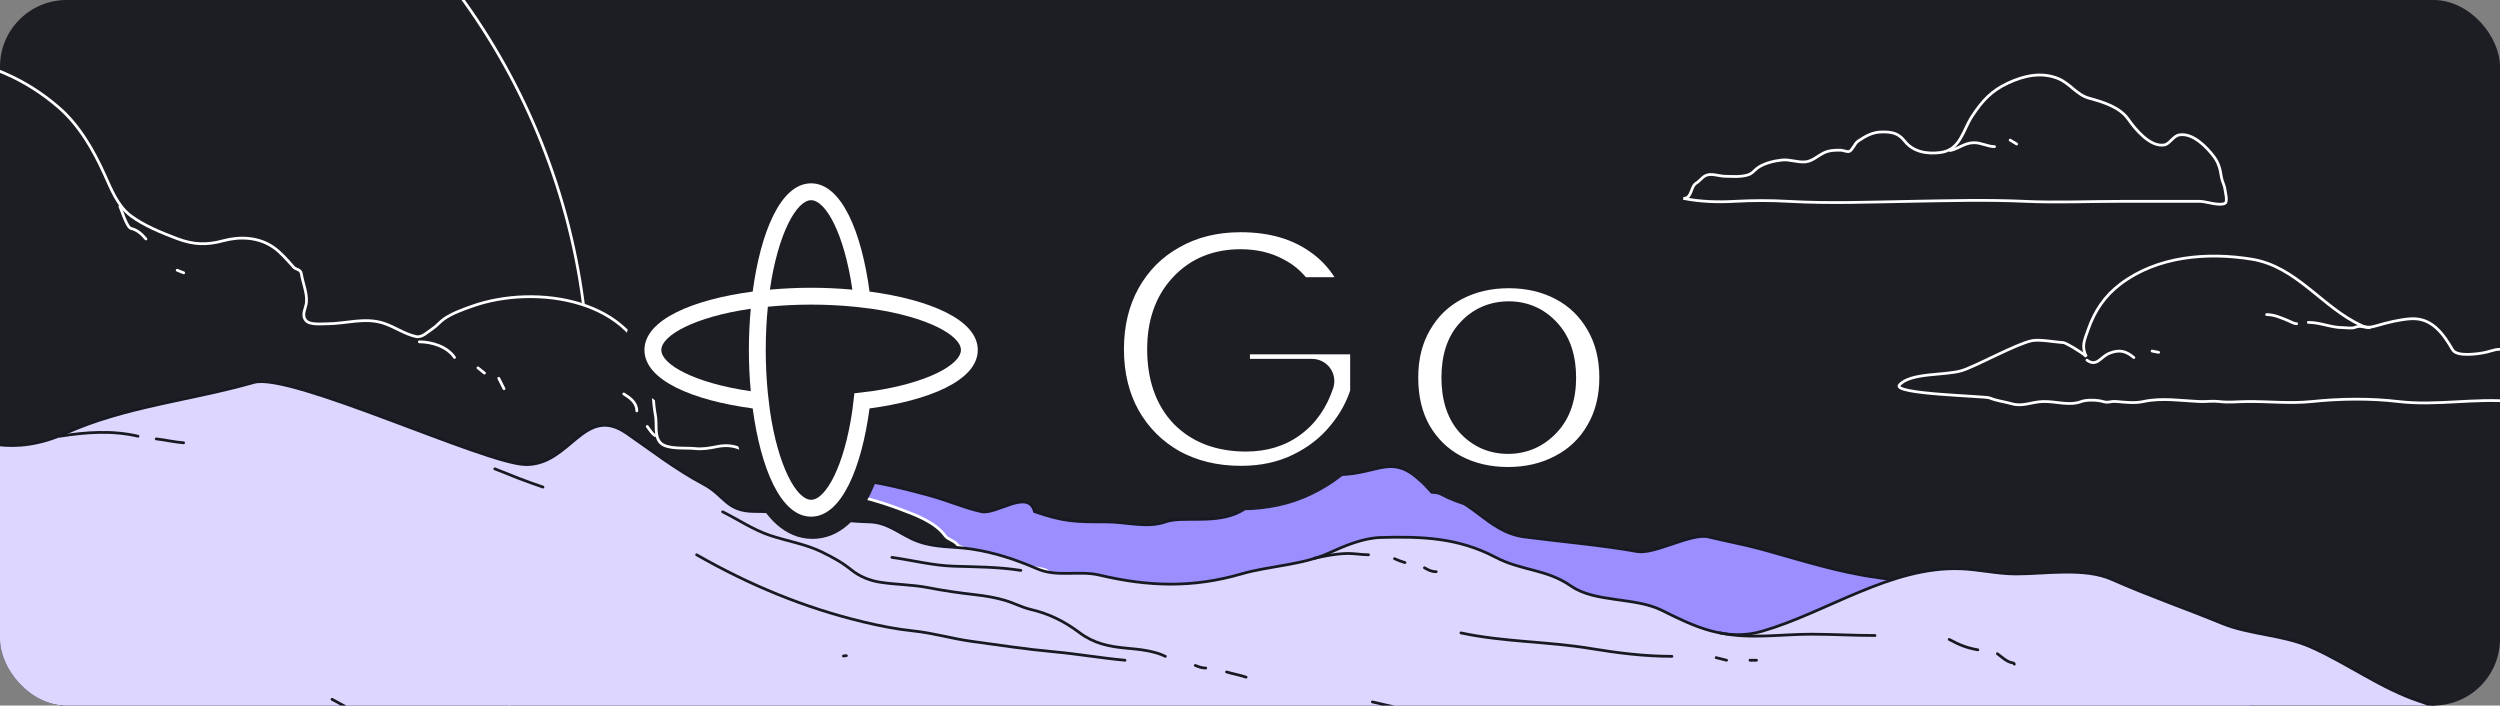 <svg width="900" height="254" viewBox="0 0 900 254" fill="none" xmlns="http://www.w3.org/2000/svg">
<rect x="0" y="0" width="900" height="254" fill="#808080" stroke="none"/>
<g clip-path="url(#clip0_218_7303)">
<rect width="900" height="254" rx="24" fill="#1D1D24"/>
<circle cx="-28" cy="140.25" r="240" stroke="white" stroke-linecap="round"/>
<path d="M94.314 172.536C83.165 178.008 69.169 183.037 57.758 187.878C54.614 187.878 54.154 194.006 52.347 196.209C50.589 198.352 48.973 202.04 46.377 203.191C44.545 204.003 43.335 205.936 42.112 207.445C40.316 209.664 37.92 210.657 36.054 212.725C29.218 220.302 25.512 231.444 23.232 241.151C21.451 248.736 21.513 259.242 23.997 266.673C27.14 276.078 38.579 281.371 46.759 285.565C61.618 293.183 78.681 296.886 94.872 300.585C113.604 304.864 132.42 308.928 151.249 312.759C175.662 317.726 200.063 319.396 224.889 320.914C258.334 322.959 291.712 320.906 325.174 321.237C365.583 321.636 406.023 323.017 446.427 323.877C487.076 324.742 527.635 326.048 568.298 326.224C609.543 326.402 650.736 330.333 691.934 332.15C710.365 332.962 728.791 334.163 747.164 335.846C759.27 336.955 771.333 338.503 783.513 337.841C791.875 337.386 800.213 337.401 803.1 328.219C805.842 319.495 806.142 309.43 807.07 300.379C807.677 294.46 808.69 288.586 809.217 282.661C809.844 275.614 810.255 268.541 810.665 261.478L810.687 261.099C810.813 258.936 811.306 255.816 810.717 253.531C809.591 249.164 807.397 245.604 805.217 241.738C803.074 237.937 802.494 231.125 798.747 228.537C790.021 222.511 776.668 223.738 766.633 221.936C753.222 219.529 739.599 217.834 726.136 215.629C709.428 212.893 692.782 210.184 675.994 207.943C661.744 206.042 648.175 201.576 634.41 197.793C627.989 196.029 621.471 194.862 615 193.276C609.008 191.807 595.526 199.653 589.417 198.556C576.021 196.151 562.224 195.059 548.715 193.276C534.988 191.463 529.268 178.082 515.421 177.2C502.467 162.328 498.458 169.634 484.662 170.746C479.196 171.187 469.323 170.948 464.017 172.536C458.601 174.157 451.405 181.541 446.427 184.182C437.637 188.846 425.716 185.664 419.551 187.878C413.047 190.213 405.201 187.878 398.376 187.878C387.064 187.878 383.1 187.872 372.438 184.182C370.147 175.768 358.727 185.415 353.26 184.182C346.977 182.764 341.209 180.2 335.026 178.491C323.244 175.233 311.913 172.535 299.677 171.802C294.87 171.515 290.79 171.681 285.972 170.746C281.682 169.914 277.262 169.304 272.944 168.634C261.271 166.823 248.813 162.069 236.918 163.178C232.024 163.634 228.276 166.136 223.978 168.106C220.986 169.477 217.511 166.699 214.861 165.818C200.175 160.935 188.188 152.186 172.868 149.894C166.202 148.896 158.01 143.242 151.249 144.085C143.643 145.034 134.224 155.663 127.075 158.337C115.83 162.544 105.099 167.242 94.314 172.536Z" fill="#9B8FFF" stroke="#181A22" stroke-linecap="round"/>
<path d="M-104.602 22.169C-108.092 23.075 -145.337 78.512 -147.936 80.945C-151.339 88.109 -154.903 95.187 -156.842 102.924C-159.534 113.669 -160.889 125.531 -160.019 136.622C-158.99 149.732 -155.375 162.844 -152.024 175.476C-150.327 181.875 -146.975 194.725 -143.743 201.674C-143.105 203.046 -142.258 204.384 -141.113 205.372C-139.596 206.68 -134.856 206.937 -132.962 207.195C-129.981 207.602 -126.968 207.757 -123.977 208.08C-116.446 208.895 -109.032 210.549 -101.477 211.153C-93.047 211.828 -84.597 211.18 -76.165 211.83C-67.347 212.511 -58.684 214.307 -49.811 214.33C-39.727 214.357 -29.607 213.38 -19.602 212.195C-2.175 210.131 15.493 210.499 33.002 211.83C44.307 212.69 55.522 214.332 66.752 215.841C79.623 217.57 92.492 218.183 105.447 218.8L106.752 218.862C130.214 219.981 153.49 223.045 176.856 225.32C191.546 226.75 206.157 229.043 220.867 230.216C251.071 232.623 282.016 230.838 311.96 226.231C323.896 224.395 335.494 222.095 347.221 219.252C353.353 217.766 359.425 215.803 365.606 214.539C367.701 214.11 369.786 213.719 371.908 213.601C372.902 213.546 373.297 212.018 373.887 211.362C375.077 210.04 376.43 208.368 377.299 206.804C378.733 204.222 369.282 204.226 367.969 204.226H367.924C364.603 204.226 362.851 204.137 360.007 202.169C358.979 201.457 356.955 201.737 355.736 201.362C353.83 200.775 351.699 199.252 349.877 198.341C348.998 197.901 345.21 196.887 344.773 196.231C343.681 194.594 341.308 194.331 340.241 192.872C336.691 188.013 329.795 185.441 324.238 183.368L323.887 183.237C316.97 180.654 309.542 178.526 302.273 177.273C297.538 176.457 292.06 177.065 287.325 177.742C283.455 178.295 278.773 178.06 276.856 174.226C275.36 171.233 272.26 171.301 271.492 167.768C270.182 161.743 264.094 159.591 258.367 160.737C255.472 161.316 253.05 161.792 250.033 161.466C246.88 161.125 240.293 161.866 237.846 159.487C235.477 157.183 236.543 152.64 235.971 149.643C235.089 145.029 235.16 140.398 234.33 135.789C229.247 107.549 192.804 102.126 170.033 110.216L169.889 110.267C166.577 111.444 162.781 112.792 159.877 114.799C158.376 115.836 157.264 117.349 155.71 118.341C153.99 119.439 151.961 121.665 149.721 121.153C145.475 120.183 142.204 117.728 138.184 116.388C131.392 114.124 124.523 116.57 117.611 116.57C115.671 116.57 111.473 117.037 110.111 115.372C108.41 113.292 110.131 111.003 110.32 108.836C110.615 105.435 109.02 101.975 108.497 98.575C108.229 96.834 106.6 97.187 105.658 96.127C103.476 93.672 101.132 90.899 98.419 89.018C93.145 85.363 86.392 85.019 80.346 86.674C74.383 88.306 69.588 88.11 63.731 85.893C58.161 83.784 51.87 81.251 47.064 77.664C42.362 74.153 40.021 68.072 37.663 62.872C33.61 53.931 28.495 44.986 20.971 38.523C9.107 28.334 -3.832 23.023 -19.212 20.32C-28.753 18.643 -38.382 18.578 -48.04 18.367C-58.826 18.131 -69.726 17.69 -80.488 18.679L-80.996 18.726C-88.806 19.444 -97.007 20.197 -104.602 22.169Z" fill="#1D1D24" stroke="white" stroke-linecap="round"/>
<path d="M150.969 123.062C155.469 123.062 161.025 124.787 163.625 128.688" stroke="white" stroke-linecap="round"/>
<path d="M172.062 132.438C172.864 133.045 173.635 133.67 174.406 134.312" stroke="white" stroke-linecap="round"/>
<path d="M179.562 136.188L181.438 139.938" stroke="white" stroke-linecap="round"/>
<path d="M224.562 141.812C226.828 143.215 229.25 144.959 229.25 147.906" stroke="white" stroke-linecap="round"/>
<path d="M233 153.531C233.914 154.703 234.583 155.993 235.812 156.812" stroke="white" stroke-linecap="round"/>
<path d="M43.156 74.312C43.699 75.398 45.641 81.91 47.193 82.255C49.421 82.75 51.071 84.279 52.531 86.031" stroke="white" stroke-linecap="round"/>
<path d="M63.781 97.281L66.125 98.219" stroke="white" stroke-linecap="round"/>
<path d="M44.719 249.469C41.477 249.646 37.557 250.519 34.406 249.469" stroke="#181A22" stroke-linecap="round"/>
<path d="M624.49 72.485C618.307 72.832 612.132 72.644 606 71.418C609.247 71.418 608.491 67.189 610.688 65.897C611.873 65.199 612.679 63.885 613.969 63.24C616.007 62.221 618.75 63.404 620.844 63.449C623.569 63.507 626.578 63.788 629.203 62.98C630.82 62.483 631.161 61.717 632.354 60.74C634.672 58.844 638.542 57.938 641.443 57.615C644.326 57.295 647.106 58.559 650.036 58.267C652.419 58.028 654.542 56.025 656.625 55.011C658.538 54.081 660.632 54.035 662.719 54.074C663.498 54.088 665.057 54.805 665.766 54.49C666.991 53.946 667.658 51.632 668.917 50.792C671.565 49.027 674.032 47.566 677.354 47.511C680.948 47.452 683.365 47.836 685.688 50.792C688.785 54.735 693.762 55.523 698.552 54.907C705.827 53.972 706.636 46.818 710.062 41.678C713.638 36.315 716.845 32.711 722.875 29.907C728.614 27.239 734.904 25.793 740.974 28.293C745.178 30.024 747.601 34.095 751.99 35.324C757.103 36.755 763.084 38.454 766.286 43.058C768.674 46.49 774.098 53.096 779.177 52.173C781.13 51.818 782.324 48.924 784.594 48.553C789.427 47.762 794.465 52.965 797.042 56.417C798.734 58.684 799.309 60.989 799.698 63.709C799.917 65.245 800.805 66.616 800.974 68.136C801.077 69.062 802.073 72.62 801 73.188C798.954 74.272 794.083 72.485 792.016 72.485H763.266C751.827 72.485 740.443 73.012 729.021 72.485C715.18 71.846 701.486 72.242 687.641 72.485C673.057 72.741 658.425 73.325 643.865 72.485C637.397 72.112 630.964 72.123 624.49 72.485Z" stroke="white" stroke-linecap="round"/>
<path d="M702.094 54.188C705.161 53.514 707.213 51.435 710.531 51.375C713.234 51.326 715.521 52.781 718.031 52.781" stroke="white" stroke-linecap="round"/>
<path d="M723.656 50.438L726 51.844" stroke="white" stroke-linecap="round"/>
<path d="M751.072 128.345C749.299 124.711 750.231 122.893 751.781 118.51C754.113 111.918 757.66 106.593 763.292 102.312C776.62 92.183 794.575 90.716 810.583 93.302C826.859 95.932 835.91 110.662 850.193 117.208C852.164 118.112 853.656 117.816 855.662 117.234C859.452 116.134 863.892 115.016 867.823 114.76C875.472 114.263 879.61 120.177 882.927 125.906C884.517 128.652 892.675 127.335 894.958 126.818C897.277 126.293 899.621 125.071 901.781 126.271C902.509 126.675 903.343 127.11 904.151 127.312C905.896 127.749 907.488 126.804 908.971 125.925L909.047 125.88C912.756 123.682 915.341 120.471 919.49 118.875C926.276 116.265 936.117 118.41 941.781 122.625C944.315 124.511 947.6 129.406 951.104 129.656C955.077 129.94 958.463 130.115 962.458 129.552C966.89 128.928 970.91 128.524 974.412 132.026C975.58 133.194 977.268 135.253 978.917 135.724C980.411 136.151 980.965 137.468 981.938 138.562C984.057 140.947 981.779 141.579 979.75 142.417C968.27 147.154 958.393 145.134 946.078 145.385C933.21 145.648 917.548 145.791 904.75 144.552C890.941 143.216 877.22 146.183 863.448 144.552C853.264 143.346 842.415 143.493 832.276 144.552C824.539 145.36 816.641 144.473 808.865 144.552C805.502 144.586 802.276 144.983 798.917 144.552C796.688 144.266 794.335 144.633 792.094 144.552C785.402 144.309 778.409 143.083 771.651 144.552C768.513 145.234 765.242 144.839 762.016 144.552C759.642 144.341 759.098 145.169 757.042 144.552C754.948 143.924 751.114 143.855 749.281 144.552C744.868 146.231 740.152 144.4 735.427 144.552C731.369 144.683 728.197 146.46 724.386 145.385C721.719 144.633 718.807 144.319 716.261 143.25C714.625 142.563 680.791 141.932 683.813 138.562C687.866 134.041 700.359 135.267 706.312 133.406C711.393 131.818 726.333 123.575 731.625 122.625C734.431 122.121 740.01 123.186 742.875 123.354C743.627 123.398 748.988 126.471 751.072 128.345Z" fill="#1D1D24" stroke="white" stroke-linecap="round"/>
<path d="M751.312 129.656C754.918 132.279 756.148 128.391 759.542 127.104C763.144 125.738 765.414 126.407 768.188 128.719" stroke="white" stroke-linecap="round"/>
<path d="M774.75 126.375L777.094 126.844" stroke="white" stroke-linecap="round"/>
<path d="M816 113.25C818.985 113.321 820.831 114.295 823.5 115.333C824.525 115.732 825.698 116.531 826.781 116.531" stroke="white" stroke-linecap="round"/>
<path d="M831 116.062C835.328 116.062 839.12 117.938 843.292 117.938C844.54 117.938 846.722 118.346 847.875 117.833C849.653 117.043 851.184 117.938 853.031 117.938" stroke="white" stroke-linecap="round"/>
<path d="M23.532 155.996C-12.91 172.413 -35.157 137.671 -35.157 137.671C-35.157 137.671 -32.798 273.547 -28.655 290.58C-21.922 318.261 -56.007 383.713 -35.157 404.562C-27.175 412.545 14.623 385.015 23.532 392.142C35.632 401.823 53.216 403.358 67.907 407.247C91.473 413.485 115.065 420.084 139.157 424.017C166.549 428.49 193.539 427.277 221.136 427.976C295.505 429.858 369.547 439.297 444.053 434.33C532.75 428.417 621.011 418.001 709.365 408.184C745.879 404.127 782.264 400.363 818.845 396.934C838.708 395.072 862.695 394.735 881.24 386.622C888.902 383.269 895.475 381.811 903.74 380.892C909.036 380.304 916.329 374.477 921.657 372.559C927.308 370.525 934.487 367.993 940.407 370.684C946.06 373.254 945.251 361.684 946.136 358.496C949.162 347.605 943.542 336.671 940.407 326.413C936.818 314.667 933.09 302.91 929.365 291.205C923.068 271.413 911.433 270.26 894.574 261.83C887.082 258.084 879.061 255.131 871.032 252.455C857.199 247.844 845.254 238.88 831.97 232.976C821.676 228.401 810.053 228.602 799.678 224.33C786.297 218.82 773.543 214.485 760.303 208.601C750.418 204.207 736.453 206.621 725.824 206.621C718.807 206.621 712.391 204.972 705.615 204.746C680.634 203.914 657.573 220.509 634.365 227.246C621.284 231.044 609.695 225.432 598.324 219.746C588.57 214.87 574.279 217.013 565.615 210.996C556.557 204.706 547.876 205.607 538.324 200.58C524.995 193.565 511.848 193.074 497.074 193.496C490.71 193.678 484.005 196.511 478.324 199.121C469.025 203.394 456.842 203.725 446.865 206.621C429.304 211.72 413.311 211.18 395.824 207.038C388.298 205.256 380.684 207.929 373.324 204.746C365.617 201.414 358.127 198.923 349.782 197.663C343.229 196.674 337.018 197.241 330.615 194.955C324.362 192.722 319.965 188.028 312.907 187.871C299.019 187.563 285.47 184.121 271.657 184.121C261.431 184.121 260.92 178.351 253.324 174.33C243.355 169.052 234.952 162.46 225.615 155.996C210.216 145.335 205.304 167.598 189.157 167.246C174.513 166.928 104.513 133.926 91.405 137.671C68.559 144.199 45.089 146.285 23.532 155.996Z" fill="#DDD6FE" stroke="#181A22" stroke-linecap="round"/>
<path d="M260.155 184.25C265.73 187.037 271.114 190.678 277.03 192.688C283.145 194.764 290.004 195.84 295.78 198.677C299.736 200.62 303.036 202.383 306.457 205.135C309.384 207.489 312.931 208.961 316.614 209.562C322.403 210.509 328.288 210.413 334.062 211.542C339.865 212.676 345.588 213.486 351.457 214.146C354.97 214.541 358.372 215.139 361.77 216.125C364.954 217.05 367.835 218.642 371.093 219.406C377.729 220.963 383.212 223.704 388.593 227.74C393.762 231.616 399.177 232.797 405.78 233.365C410.117 233.738 415.648 234.34 419.53 236.281" stroke="#181A22" stroke-linecap="round"/>
<path d="M430.312 239.562C431.604 240.067 432.681 240.5 434.062 240.5" stroke="#181A22" stroke-linecap="round"/>
<path d="M441.562 241.906C443.892 242.589 446.332 243.028 448.593 243.781" stroke="#181A22" stroke-linecap="round"/>
<path d="M178.124 168.781C183.895 171.117 189.626 173.396 195.468 175.344" stroke="#181A22" stroke-linecap="round"/>
<path d="M473.124 201C473.124 201 480.197 199.25 485.259 199.25C487.797 199.25 490.168 199.719 492.655 199.719" stroke="#181A22" stroke-linecap="round"/>
<path d="M502.03 201.125C503.302 201.735 504.46 202.135 505.78 202.531" stroke="#181A22" stroke-linecap="round"/>
<path d="M512.812 204.406C514.264 205.236 515.366 205.812 517.03 205.812" stroke="#181A22" stroke-linecap="round"/>
<path d="M619.218 227.844C629.896 230.153 641.183 228.312 652.004 228.312C659.688 228.312 667.358 228.781 674.999 228.781" stroke="#181A22" stroke-linecap="round"/>
<path d="M701.718 230.188C705.205 232.099 708.151 233.291 712.03 233.938" stroke="#181A22" stroke-linecap="round"/>
<path d="M719.062 235.344C720.568 236.446 722.451 238.299 724.4 238.599C724.969 238.686 724.924 238.631 725.155 239.094" stroke="#181A22" stroke-linecap="round"/>
<path d="M21.561 157.041C30.909 155.569 40.395 154.854 49.687 157.041" stroke="#181A22" stroke-linecap="round"/>
<path d="M56.249 158C59.581 158.366 62.763 159.168 66.093 159.406" stroke="#181A22" stroke-linecap="round"/>
<path d="M494.062 252.688C502.15 254.49 510.303 256.691 518.541 257.74C526.354 258.735 534.354 258.63 542.213 258.781C560.368 259.13 578.574 259.898 596.692 258.312C608.914 257.243 621.13 256.799 633.384 256.333C639.986 256.083 646.46 255.605 652.968 256.906" stroke="#181A22" stroke-linecap="round"/>
<path d="M119.53 251.75L124.687 254.562" stroke="#181A22" stroke-linecap="round"/>
<path d="M321.093 200.656C328.55 201.713 335.901 203.6 343.437 203.833C351.507 204.083 359.515 204.083 367.499 205.344" stroke="#181A22" stroke-linecap="round"/>
<path d="M525.937 227.844C541.359 231.149 557.13 230.894 572.655 233.469C582.344 235.076 592.045 236.281 601.874 236.281" stroke="#181A22" stroke-linecap="round"/>
<path d="M617.812 236.75L621.562 237.688" stroke="#181A22" stroke-linecap="round"/>
<path d="M629.999 237.688H632.343" stroke="#181A22" stroke-linecap="round"/>
<path d="M250.78 199.719C269.804 210.589 289.489 218.776 310.78 223.885C316.686 225.303 322.787 226.516 328.827 227.141C335.865 227.869 342.653 229.901 349.66 230.865C359.587 232.229 369.421 233.733 379.4 234.641C387.969 235.42 396.459 236.911 404.999 237.688" stroke="#181A22" stroke-linecap="round"/>
<path d="M303.632 236.164C303.987 236.096 304.326 236.047 304.687 236.047" stroke="#181A22" stroke-linecap="round"/>
<path d="M342.76 108.832C335.834 105.386 326.778 102.941 317.064 101.436C315.559 91.721 313.114 82.665 309.668 75.739C305.993 68.351 300.431 62 292.5 62C284.571 62 279.01 68.35 275.335 75.737C271.889 82.663 269.442 91.719 267.936 101.436C258.221 102.941 249.165 105.386 242.239 108.832C234.851 112.507 228.5 118.069 228.5 126C228.5 133.929 234.851 139.491 242.239 143.166C249.165 146.611 258.221 149.058 267.936 150.564C269.441 160.278 271.886 169.334 275.332 176.26C279.007 183.648 284.569 190 292.5 190C300.429 190 305.991 183.649 309.666 176.261C313.111 169.335 315.558 160.279 317.064 150.564C326.779 149.058 335.835 146.612 342.761 143.167C350.149 139.492 356.5 133.931 356.5 126C356.5 118.069 350.148 112.507 342.76 108.832Z" fill="#1D1D24" stroke="#1D1D24" stroke-width="8"/>
<path d="M313.032 104.968C310.198 83.731 303.022 66 292 66C280.981 66 273.805 83.728 270.968 104.968C249.731 107.802 232 114.978 232 126C232 137.019 249.731 144.195 270.968 147.032C273.802 168.266 280.978 186 292 186C303.019 186 310.195 168.269 313.032 147.032C334.269 144.195 352 137.022 352 126C352 114.978 334.266 107.802 313.032 104.968ZM270.278 140.842C249.937 137.904 238.076 131.18 238.076 125.997C238.076 120.814 249.94 114.09 270.278 111.152C269.829 116.049 269.596 121.048 269.596 125.997C269.596 130.946 269.829 135.951 270.278 140.842ZM292.003 72.073C297.186 72.073 303.91 83.937 306.848 104.274C301.954 103.826 296.952 103.593 292.003 103.593C287.054 103.593 282.052 103.826 277.158 104.274C280.096 83.934 286.82 72.073 292.003 72.073ZM313.726 140.842C312.725 140.989 308.617 141.468 307.579 141.573C307.477 142.613 306.992 146.718 306.848 147.719C303.91 168.06 297.186 179.924 292.003 179.924C286.82 179.924 280.096 168.06 277.158 147.719C277.014 146.718 276.529 142.61 276.427 141.573C275.955 136.752 275.669 131.573 275.669 125.997C275.669 120.424 275.955 115.245 276.427 110.418C281.248 109.945 286.427 109.66 292.003 109.66C297.576 109.66 302.755 109.945 307.579 110.418C308.62 110.52 312.725 111.005 313.726 111.149C334.066 114.087 345.933 120.814 345.933 125.994C345.93 131.173 334.066 137.904 313.726 140.842Z" fill="white"/>
<mask id="path-44-outside-1_218_7303" maskUnits="userSpaceOnUse" x="388" y="67" width="204" height="118" fill="black">
<rect fill="white" x="388" y="67" width="204" height="118"/>
<path d="M465.92 107.8C464.147 104.533 461.58 102.06 458.22 100.38C454.953 98.607 451.08 97.72 446.6 97.72C438.853 97.72 432.647 100.287 427.98 105.42C423.313 110.46 420.98 117.227 420.98 125.72C420.98 134.773 423.407 141.867 428.26 147C433.207 152.04 439.973 154.56 448.56 154.56C454.44 154.56 459.387 153.067 463.4 150.08C467.507 147.093 470.493 142.8 472.36 137.2H441.98V119.56H494.06V141.82C492.287 147.793 489.253 153.347 484.96 158.48C480.76 163.613 475.393 167.767 468.86 170.94C462.327 174.113 454.953 175.7 446.74 175.7C437.033 175.7 428.353 173.6 420.7 169.4C413.14 165.107 407.213 159.18 402.92 151.62C398.72 144.06 396.62 135.427 396.62 125.72C396.62 116.013 398.72 107.38 402.92 99.82C407.213 92.167 413.14 86.24 420.7 82.04C428.26 77.747 436.893 75.6 446.6 75.6C458.36 75.6 468.253 78.447 476.28 84.14C484.4 89.833 489.767 97.72 492.38 107.8H465.92ZM542.881 176.12C535.227 176.12 528.321 174.487 522.161 171.22C516.094 167.953 511.287 163.287 507.741 157.22C504.287 151.153 502.561 144.06 502.561 135.94C502.561 127.913 504.334 120.867 507.881 114.8C511.427 108.64 516.281 103.927 522.441 100.66C528.601 97.393 535.507 95.76 543.161 95.76C550.814 95.76 557.721 97.393 563.881 100.66C570.041 103.927 574.894 108.64 578.441 114.8C581.987 120.867 583.761 127.913 583.761 135.94C583.761 143.967 581.941 151.06 578.301 157.22C574.754 163.287 569.854 167.953 563.601 171.22C557.441 174.487 550.534 176.12 542.881 176.12ZM542.881 155.4C547.454 155.4 551.327 153.72 554.501 150.36C557.767 147 559.401 142.193 559.401 135.94C559.401 129.687 557.814 124.88 554.641 121.52C551.561 118.16 547.734 116.48 543.161 116.48C538.494 116.48 534.621 118.16 531.541 121.52C528.461 124.787 526.921 129.593 526.921 135.94C526.921 142.193 528.414 147 531.401 150.36C534.481 153.72 538.307 155.4 542.881 155.4Z"/>
</mask>
<path d="M465.92 107.8C464.147 104.533 461.58 102.06 458.22 100.38C454.953 98.607 451.08 97.72 446.6 97.72C438.853 97.72 432.647 100.287 427.98 105.42C423.313 110.46 420.98 117.227 420.98 125.72C420.98 134.773 423.407 141.867 428.26 147C433.207 152.04 439.973 154.56 448.56 154.56C454.44 154.56 459.387 153.067 463.4 150.08C467.507 147.093 470.493 142.8 472.36 137.2H441.98V119.56H494.06V141.82C492.287 147.793 489.253 153.347 484.96 158.48C480.76 163.613 475.393 167.767 468.86 170.94C462.327 174.113 454.953 175.7 446.74 175.7C437.033 175.7 428.353 173.6 420.7 169.4C413.14 165.107 407.213 159.18 402.92 151.62C398.72 144.06 396.62 135.427 396.62 125.72C396.62 116.013 398.72 107.38 402.92 99.82C407.213 92.167 413.14 86.24 420.7 82.04C428.26 77.747 436.893 75.6 446.6 75.6C458.36 75.6 468.253 78.447 476.28 84.14C484.4 89.833 489.767 97.72 492.38 107.8H465.92ZM542.881 176.12C535.227 176.12 528.321 174.487 522.161 171.22C516.094 167.953 511.287 163.287 507.741 157.22C504.287 151.153 502.561 144.06 502.561 135.94C502.561 127.913 504.334 120.867 507.881 114.8C511.427 108.64 516.281 103.927 522.441 100.66C528.601 97.393 535.507 95.76 543.161 95.76C550.814 95.76 557.721 97.393 563.881 100.66C570.041 103.927 574.894 108.64 578.441 114.8C581.987 120.867 583.761 127.913 583.761 135.94C583.761 143.967 581.941 151.06 578.301 157.22C574.754 163.287 569.854 167.953 563.601 171.22C557.441 174.487 550.534 176.12 542.881 176.12ZM542.881 155.4C547.454 155.4 551.327 153.72 554.501 150.36C557.767 147 559.401 142.193 559.401 135.94C559.401 129.687 557.814 124.88 554.641 121.52C551.561 118.16 547.734 116.48 543.161 116.48C538.494 116.48 534.621 118.16 531.541 121.52C528.461 124.787 526.921 129.593 526.921 135.94C526.921 142.193 528.414 147 531.401 150.36C534.481 153.72 538.307 155.4 542.881 155.4Z" fill="white"/>
<path d="M465.92 107.8L458.889 111.617C460.289 114.195 462.987 115.8 465.92 115.8V107.8ZM458.22 100.38L454.403 107.411C454.482 107.454 454.562 107.495 454.642 107.535L458.22 100.38ZM427.98 105.42L433.85 110.855C433.867 110.837 433.883 110.819 433.9 110.801L427.98 105.42ZM428.26 147L422.447 152.496C422.481 152.532 422.516 152.568 422.551 152.604L428.26 147ZM463.4 150.08L458.695 143.61C458.671 143.627 458.647 143.645 458.624 143.662L463.4 150.08ZM472.36 137.2L479.949 139.73C480.763 137.29 480.354 134.608 478.85 132.522C477.346 130.436 474.932 129.2 472.36 129.2V137.2ZM441.98 137.2H433.98C433.98 141.618 437.562 145.2 441.98 145.2V137.2ZM441.98 119.56V111.56C437.562 111.56 433.98 115.142 433.98 119.56H441.98ZM494.06 119.56H502.06C502.06 115.142 498.478 111.56 494.06 111.56V119.56ZM494.06 141.82L501.729 144.097C501.949 143.358 502.06 142.591 502.06 141.82H494.06ZM484.96 158.48L478.823 153.348C478.805 153.37 478.787 153.392 478.768 153.414L484.96 158.48ZM468.86 170.94L465.365 163.744L468.86 170.94ZM420.7 169.4L416.749 176.356C416.783 176.376 416.817 176.395 416.851 176.413L420.7 169.4ZM402.92 151.62L395.927 155.505C395.939 155.527 395.951 155.549 395.964 155.571L402.92 151.62ZM402.92 99.82L395.943 95.906C395.937 95.916 395.932 95.925 395.927 95.935L402.92 99.82ZM420.7 82.04L424.585 89.033C424.607 89.021 424.629 89.009 424.651 88.996L420.7 82.04ZM476.28 84.14L471.652 90.665C471.664 90.674 471.675 90.682 471.687 90.69L476.28 84.14ZM492.38 107.8V115.8C494.856 115.8 497.192 114.654 498.707 112.696C500.222 110.738 500.745 108.189 500.124 105.792L492.38 107.8ZM472.951 103.983C470.387 99.26 466.607 95.629 461.798 93.225L454.642 107.535C456.553 108.491 457.907 109.807 458.889 111.617L472.951 103.983ZM462.037 93.349C457.381 90.822 452.141 89.72 446.6 89.72V105.72C450.019 105.72 452.526 106.392 454.403 107.411L462.037 93.349ZM446.6 89.72C436.891 89.72 428.429 93.033 422.06 100.039L433.9 110.801C436.864 107.54 440.815 105.72 446.6 105.72V89.72ZM422.11 99.985C415.769 106.833 412.98 115.711 412.98 125.72H428.98C428.98 118.743 430.858 114.087 433.85 110.855L422.11 99.985ZM412.98 125.72C412.98 136.22 415.826 145.494 422.447 152.496L434.073 141.504C430.987 138.24 428.98 133.327 428.98 125.72H412.98ZM422.551 152.604C429.317 159.497 438.321 162.56 448.56 162.56V146.56C441.625 146.56 437.097 144.583 433.969 141.396L422.551 152.604ZM448.56 162.56C455.849 162.56 462.551 160.684 468.176 156.498L458.624 143.662C456.222 145.45 453.031 146.56 448.56 146.56V162.56ZM468.105 156.55C473.77 152.43 477.644 146.646 479.949 139.73L464.771 134.67C463.343 138.954 461.243 141.757 458.695 143.61L468.105 156.55ZM472.36 129.2H441.98V145.2H472.36V129.2ZM449.98 137.2V119.56H433.98V137.2H449.98ZM441.98 127.56H494.06V111.56H441.98V127.56ZM486.06 119.56V141.82H502.06V119.56H486.06ZM486.391 139.543C484.951 144.394 482.469 148.989 478.823 153.348L491.097 163.612C496.038 157.705 499.623 151.192 501.729 144.097L486.391 139.543ZM478.768 153.414C475.37 157.568 470.956 161.028 465.365 163.744L472.355 178.136C479.831 174.505 486.15 169.659 491.152 163.546L478.768 153.414ZM465.365 163.744C460.055 166.323 453.902 167.7 446.74 167.7V183.7C456.005 183.7 464.598 181.904 472.355 178.136L465.365 163.744ZM446.74 167.7C438.225 167.7 430.895 165.869 424.549 162.387L416.851 176.413C425.812 181.331 435.841 183.7 446.74 183.7V167.7ZM424.651 162.444C418.345 158.863 413.457 153.975 409.876 147.669L395.964 155.571C400.969 164.385 407.935 171.351 416.749 176.356L424.651 162.444ZM409.913 147.735C406.451 141.503 404.62 134.236 404.62 125.72H388.62C388.62 136.617 390.989 146.617 395.927 155.505L409.913 147.735ZM404.62 125.72C404.62 117.204 406.451 109.937 409.913 103.705L395.927 95.935C390.989 104.823 388.62 114.823 388.62 125.72H404.62ZM409.897 103.734C413.476 97.354 418.341 92.502 424.585 89.033L416.815 75.047C407.939 79.978 400.95 86.98 395.943 95.906L409.897 103.734ZM424.651 88.996C430.871 85.464 438.114 83.6 446.6 83.6V67.6C435.673 67.6 425.649 70.029 416.749 75.084L424.651 88.996ZM446.6 83.6C457.033 83.6 465.225 86.106 471.652 90.665L480.908 77.615C471.282 70.787 459.687 67.6 446.6 67.6V83.6ZM471.687 90.69C478.168 95.234 482.474 101.468 484.636 109.808L500.124 105.792C497.059 93.972 490.632 84.433 480.873 77.59L471.687 90.69ZM492.38 99.8H465.92V115.8H492.38V99.8ZM522.161 171.22L518.368 178.264C518.383 178.272 518.398 178.28 518.413 178.288L522.161 171.22ZM507.741 157.22L500.788 161.178C500.803 161.204 500.819 161.231 500.834 161.258L507.741 157.22ZM507.881 114.8L514.787 118.838C514.796 118.822 514.805 118.807 514.814 118.792L507.881 114.8ZM522.441 100.66L526.189 107.728L522.441 100.66ZM563.881 100.66L560.133 107.728L563.881 100.66ZM578.441 114.8L571.508 118.792C571.516 118.807 571.525 118.822 571.534 118.838L578.441 114.8ZM578.301 157.22L571.413 153.15C571.407 153.161 571.401 153.172 571.394 153.182L578.301 157.22ZM563.601 171.22L559.896 164.129C559.882 164.137 559.867 164.145 559.853 164.152L563.601 171.22ZM554.501 150.36L548.765 144.783C548.738 144.811 548.711 144.839 548.685 144.867L554.501 150.36ZM554.641 121.52L548.743 126.926C548.77 126.955 548.797 126.984 548.825 127.013L554.641 121.52ZM531.541 121.52L537.361 127.008C537.387 126.981 537.413 126.953 537.438 126.926L531.541 121.52ZM531.401 150.36L525.421 155.675C525.448 155.705 525.476 155.736 525.503 155.766L531.401 150.36ZM542.881 168.12C536.404 168.12 530.804 166.749 525.909 164.152L518.413 178.288C525.837 182.225 534.051 184.12 542.881 184.12V168.12ZM525.953 164.176C521.208 161.621 517.467 158.007 514.647 153.182L500.834 161.258C505.107 168.567 510.98 174.286 518.368 178.264L525.953 164.176ZM514.693 153.262C512.031 148.586 510.561 142.901 510.561 135.94H494.561C494.561 145.219 496.543 153.721 500.788 161.178L514.693 153.262ZM510.561 135.94C510.561 129.127 512.053 123.513 514.787 118.838L500.974 110.762C496.614 118.22 494.561 126.7 494.561 135.94H510.561ZM514.814 118.792C517.625 113.909 521.386 110.275 526.189 107.728L518.693 93.592C511.176 97.579 505.23 103.371 500.948 110.808L514.814 118.792ZM526.189 107.728C531.084 105.131 536.684 103.76 543.161 103.76V87.76C534.331 87.76 526.117 89.655 518.693 93.592L526.189 107.728ZM543.161 103.76C549.637 103.76 555.237 105.131 560.133 107.728L567.629 93.592C560.204 89.655 551.99 87.76 543.161 87.76V103.76ZM560.133 107.728C564.936 110.275 568.697 113.909 571.508 118.792L585.374 110.808C581.091 103.371 575.146 97.579 567.629 93.592L560.133 107.728ZM571.534 118.838C574.268 123.513 575.761 129.127 575.761 135.94H591.761C591.761 126.7 589.707 118.22 585.347 110.762L571.534 118.838ZM575.761 135.94C575.761 142.713 574.239 148.368 571.413 153.15L585.188 161.29C589.642 153.752 591.761 145.22 591.761 135.94H575.761ZM571.394 153.182C568.61 157.945 564.822 161.556 559.896 164.129L567.305 178.311C574.886 174.351 580.898 168.628 585.207 161.258L571.394 153.182ZM559.853 164.152C554.957 166.749 549.357 168.12 542.881 168.12V184.12C551.71 184.12 559.924 182.225 567.349 178.288L559.853 164.152ZM542.881 163.4C549.681 163.4 555.65 160.794 560.317 155.853L548.685 144.867C547.004 146.646 545.227 147.4 542.881 147.4V163.4ZM560.237 155.937C565.388 150.638 567.401 143.56 567.401 135.94H551.401C551.401 140.827 550.147 143.362 548.765 144.783L560.237 155.937ZM567.401 135.94C567.401 128.379 565.467 121.332 560.457 116.027L548.825 127.013C550.161 128.428 551.401 130.995 551.401 135.94H567.401ZM560.538 116.114C555.937 111.095 549.968 108.48 543.161 108.48V124.48C545.5 124.48 547.184 125.225 548.743 126.926L560.538 116.114ZM543.161 108.48C536.312 108.48 530.279 111.057 525.643 116.114L537.438 126.926C538.962 125.263 540.676 124.48 543.161 124.48V108.48ZM525.72 116.032C520.751 121.301 518.921 128.399 518.921 135.94H534.921C534.921 130.788 536.17 128.272 537.361 127.008L525.72 116.032ZM518.921 135.94C518.921 143.387 520.701 150.364 525.421 155.675L537.38 145.045C536.127 143.636 534.921 141 534.921 135.94H518.921ZM525.503 155.766C530.104 160.785 536.073 163.4 542.881 163.4V147.4C540.541 147.4 538.857 146.655 537.298 144.954L525.503 155.766Z" fill="#1D1D24" mask="url(#path-44-outside-1_218_7303)"/>
</g>
<defs>
<clipPath id="clip0_218_7303">
<rect width="900" height="254" rx="24" fill="white"/>
</clipPath>
</defs>
</svg>